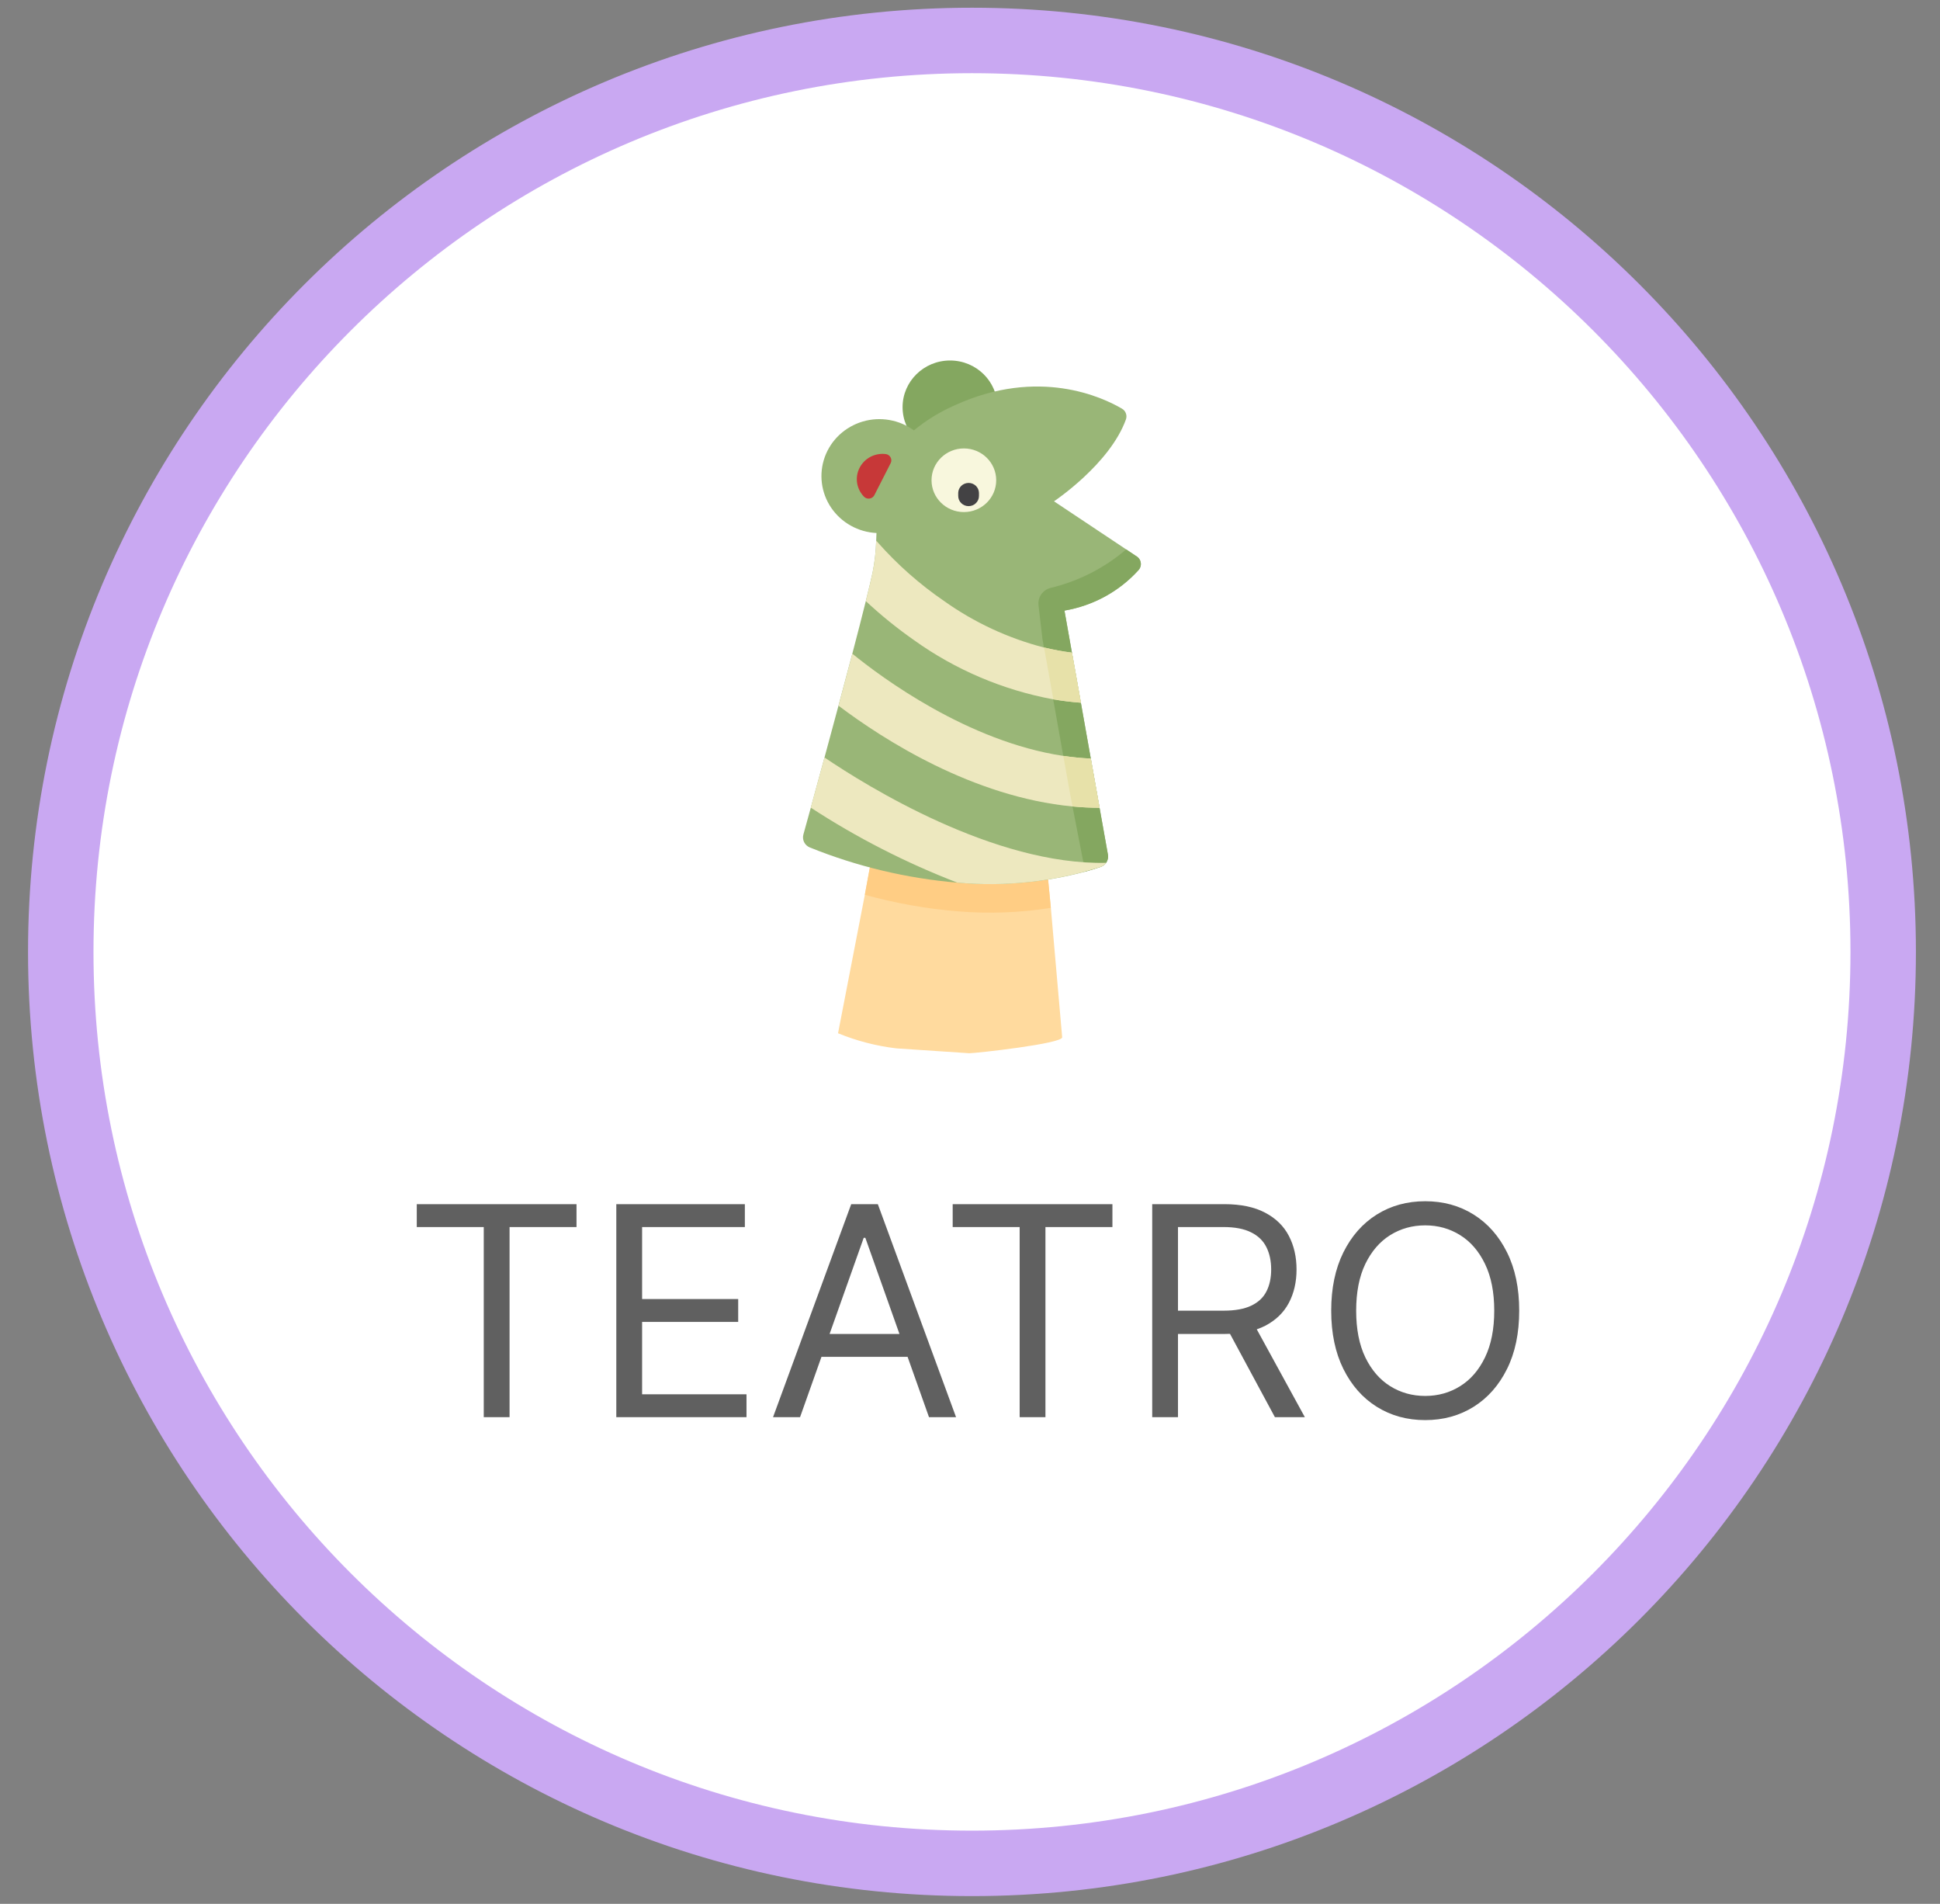 <svg width="53" height="52" viewBox="0 0 53 52" fill="none" xmlns="http://www.w3.org/2000/svg">
<rect x="0" y="0" width="53" height="52" fill="#808080" stroke="none"/>
<g clip-path="url(#clip0_1456_750)">
<path d="M26.554 50.894C40.303 50.894 51.448 39.748 51.448 26C51.448 12.251 40.303 1.105 26.554 1.105C12.806 1.105 1.66 12.251 1.66 26C1.66 39.748 12.806 50.894 26.554 50.894Z" fill="white" stroke="#C9A8F2" stroke-width="1.788"/>
<path d="M26.48 28.767L24.489 28.634C23.941 28.569 23.404 28.43 22.895 28.221L23.627 24.439L23.916 22.869H28.523L28.709 24.797L29.018 28.33C29.034 28.505 26.658 28.767 26.48 28.767Z" fill="#FFDA9E"/>
<path d="M28.708 24.797C27.864 24.93 27.007 24.962 26.155 24.89C25.3 24.82 24.453 24.668 23.627 24.439L23.916 22.869H28.523L28.708 24.797Z" fill="#FFCD84"/>
<path d="M25.955 12.396C26.671 12.396 27.251 11.825 27.251 11.121C27.251 10.417 26.671 9.846 25.955 9.846C25.239 9.846 24.658 10.417 24.658 11.121C24.658 11.825 25.239 12.396 25.955 12.396Z" fill="#84A760"/>
<path d="M31.105 15.57C30.578 16.154 29.864 16.544 29.081 16.677L29.285 17.824L29.529 19.191L29.8 20.717L30.04 22.062L30.27 23.349C30.282 23.424 30.264 23.501 30.22 23.565C30.185 23.616 30.133 23.655 30.074 23.676L29.981 23.706L29.898 23.734C29.814 23.759 29.731 23.784 29.648 23.807C28.511 24.11 27.328 24.212 26.154 24.108C24.769 23.99 23.409 23.666 22.123 23.146C22.055 23.118 22 23.067 21.968 23.002C21.936 22.938 21.929 22.863 21.948 22.794C21.995 22.623 22.065 22.37 22.151 22.059C22.256 21.677 22.385 21.204 22.525 20.689C22.647 20.24 22.778 19.758 22.907 19.274C23.037 18.793 23.165 18.31 23.285 17.854C23.424 17.324 23.552 16.829 23.654 16.417C23.733 16.099 23.797 15.83 23.84 15.632C23.897 15.346 23.929 15.057 23.937 14.766C23.94 14.697 23.942 14.627 23.945 14.558C23.698 14.546 23.457 14.477 23.243 14.357C23.028 14.237 22.844 14.069 22.707 13.867C22.57 13.665 22.483 13.434 22.453 13.193C22.423 12.952 22.451 12.707 22.534 12.478C22.618 12.249 22.754 12.043 22.933 11.876C23.113 11.708 23.329 11.585 23.566 11.514C23.802 11.444 24.052 11.429 24.295 11.471C24.539 11.513 24.769 11.61 24.967 11.755C25.309 11.474 25.689 11.241 26.097 11.064C28.378 10.027 30.124 10.851 30.652 11.162C30.702 11.191 30.74 11.236 30.759 11.29C30.779 11.343 30.779 11.402 30.76 11.455C30.322 12.675 28.795 13.692 28.795 13.692L30.767 15.006L31.058 15.2C31.071 15.208 31.084 15.218 31.095 15.23L31.106 15.241C31.146 15.286 31.169 15.345 31.169 15.406C31.169 15.466 31.146 15.525 31.105 15.57Z" fill="#99B677"/>
<path d="M31.105 15.57C30.577 16.154 29.863 16.544 29.08 16.677L29.284 17.824L29.528 19.191L29.8 20.717L30.039 22.062L30.269 23.349C30.281 23.424 30.263 23.501 30.22 23.565C30.184 23.616 30.133 23.655 30.073 23.676L29.98 23.707L29.897 23.734C29.814 23.76 29.73 23.784 29.647 23.807L29.235 21.692L28.995 20.347L28.723 18.822L28.479 17.454L28.372 16.531C28.36 16.427 28.386 16.321 28.446 16.234C28.507 16.148 28.597 16.085 28.7 16.058C29.465 15.875 30.173 15.514 30.766 15.006L31.057 15.2C31.07 15.208 31.083 15.218 31.094 15.23L31.105 15.241C31.146 15.286 31.168 15.345 31.168 15.406C31.168 15.466 31.145 15.525 31.105 15.57Z" fill="#84A760"/>
<path d="M29.529 19.194C29.278 19.175 29.026 19.145 28.774 19.101C27.401 18.847 26.102 18.295 24.972 17.485C24.508 17.161 24.067 16.804 23.654 16.418C23.733 16.1 23.797 15.831 23.84 15.633C23.897 15.348 23.929 15.058 23.937 14.768C23.957 14.786 23.975 14.806 23.992 14.828C24.523 15.427 25.127 15.96 25.79 16.414C26.613 17 27.538 17.431 28.52 17.685C28.772 17.747 29.027 17.794 29.284 17.826L29.529 19.194Z" fill="#EDE8BF"/>
<path d="M30.04 22.064C29.792 22.063 29.546 22.05 29.301 22.027C26.576 21.766 24.139 20.203 22.908 19.275C23.037 18.794 23.166 18.311 23.286 17.855C24.088 18.508 26.439 20.253 29.049 20.646C29.298 20.683 29.549 20.708 29.8 20.719L30.04 22.064Z" fill="#EDE8BF"/>
<path d="M29.8 20.718L30.04 22.063C29.792 22.062 29.545 22.05 29.301 22.026L29.236 21.692L29.049 20.645C29.298 20.682 29.549 20.707 29.8 20.718Z" fill="#E7E1A9"/>
<path d="M29.531 19.192C29.279 19.174 29.028 19.143 28.776 19.1L28.727 18.821L28.523 17.684C28.775 17.745 29.03 17.793 29.287 17.825L29.531 19.192Z" fill="#E7E1A9"/>
<path d="M30.22 23.566C30.183 23.618 30.13 23.658 30.069 23.678C28.807 24.082 27.475 24.228 26.154 24.107C24.749 23.566 23.407 22.879 22.15 22.059C22.256 21.677 22.385 21.204 22.525 20.689C23.686 21.475 27.168 23.636 30.22 23.566Z" fill="#EDE8BF"/>
<path d="M26.333 13.986C26.821 13.986 27.216 13.597 27.216 13.117C27.216 12.637 26.821 12.248 26.333 12.248C25.845 12.248 25.449 12.637 25.449 13.117C25.449 13.597 25.845 13.986 26.333 13.986Z" fill="#F8F7DD"/>
<path d="M26.462 13.824C26.424 13.824 26.387 13.817 26.353 13.803C26.319 13.789 26.287 13.768 26.261 13.742C26.234 13.716 26.213 13.685 26.199 13.652C26.185 13.618 26.178 13.581 26.178 13.545V13.46C26.18 13.387 26.211 13.319 26.264 13.268C26.317 13.218 26.388 13.19 26.462 13.19C26.535 13.19 26.606 13.218 26.659 13.268C26.712 13.319 26.743 13.387 26.745 13.46V13.545C26.745 13.581 26.738 13.618 26.724 13.652C26.709 13.685 26.689 13.716 26.662 13.742C26.636 13.768 26.605 13.789 26.57 13.803C26.536 13.817 26.499 13.824 26.462 13.824Z" fill="#434244"/>
<path d="M23.888 13.523C23.876 13.548 23.858 13.569 23.835 13.585C23.813 13.602 23.787 13.612 23.759 13.617C23.732 13.621 23.704 13.619 23.677 13.611C23.651 13.602 23.627 13.588 23.607 13.569C23.505 13.466 23.439 13.335 23.416 13.193C23.394 13.051 23.417 12.906 23.483 12.778C23.548 12.65 23.652 12.545 23.781 12.477C23.91 12.41 24.056 12.384 24.201 12.402C24.229 12.406 24.255 12.416 24.277 12.432C24.3 12.448 24.318 12.469 24.331 12.493C24.344 12.518 24.351 12.545 24.351 12.572C24.351 12.599 24.345 12.626 24.332 12.651L23.888 13.523Z" fill="#C73838"/>
<path d="M11.386 33.514V32.889H15.75V33.514H13.921V38.707H13.216V33.514H11.386ZM16.837 38.707V32.889H20.349V33.514H17.542V35.48H20.167V36.105H17.542V38.082H20.394V38.707H16.837ZM21.857 38.707H21.119L23.255 32.889H23.982L26.119 38.707H25.38L23.641 33.809H23.596L21.857 38.707ZM22.13 36.434H25.107V37.059H22.13V36.434ZM26.027 33.514V32.889H30.391V33.514H28.561V38.707H27.857V33.514H26.027ZM31.478 38.707V32.889H33.444C33.898 32.889 34.272 32.967 34.563 33.122C34.855 33.275 35.071 33.486 35.211 33.755C35.351 34.024 35.421 34.33 35.421 34.673C35.421 35.016 35.351 35.32 35.211 35.585C35.071 35.85 34.856 36.058 34.566 36.21C34.276 36.359 33.906 36.434 33.455 36.434H31.864V35.798H33.432C33.743 35.798 33.993 35.752 34.182 35.662C34.374 35.571 34.512 35.442 34.597 35.275C34.684 35.107 34.728 34.906 34.728 34.673C34.728 34.44 34.684 34.236 34.597 34.062C34.51 33.888 34.371 33.753 34.18 33.659C33.988 33.562 33.736 33.514 33.421 33.514H32.182V38.707H31.478ZM34.217 36.093L35.648 38.707H34.83L33.421 36.093H34.217ZM41.504 35.798C41.504 36.412 41.394 36.942 41.172 37.389C40.95 37.836 40.646 38.181 40.26 38.423C39.874 38.665 39.432 38.787 38.936 38.787C38.44 38.787 37.999 38.665 37.612 38.423C37.226 38.181 36.922 37.836 36.7 37.389C36.479 36.942 36.368 36.412 36.368 35.798C36.368 35.184 36.479 34.654 36.7 34.207C36.922 33.76 37.226 33.415 37.612 33.173C37.999 32.931 38.44 32.809 38.936 32.809C39.432 32.809 39.874 32.931 40.26 33.173C40.646 33.415 40.95 33.76 41.172 34.207C41.394 34.654 41.504 35.184 41.504 35.798ZM40.822 35.798C40.822 35.294 40.738 34.869 40.57 34.522C40.403 34.176 40.177 33.913 39.891 33.735C39.606 33.557 39.288 33.468 38.936 33.468C38.584 33.468 38.265 33.557 37.979 33.735C37.695 33.913 37.468 34.176 37.3 34.522C37.133 34.869 37.05 35.294 37.05 35.798C37.05 36.302 37.133 36.727 37.3 37.074C37.468 37.42 37.695 37.682 37.979 37.86C38.265 38.038 38.584 38.127 38.936 38.127C39.288 38.127 39.606 38.038 39.891 37.86C40.177 37.682 40.403 37.42 40.57 37.074C40.738 36.727 40.822 36.302 40.822 35.798Z" fill="#606060"/>
</g>
<defs>
<clipPath id="clip0_1456_750">
<rect width="53" height="52" fill="white"/>
</clipPath>
</defs>
</svg>
